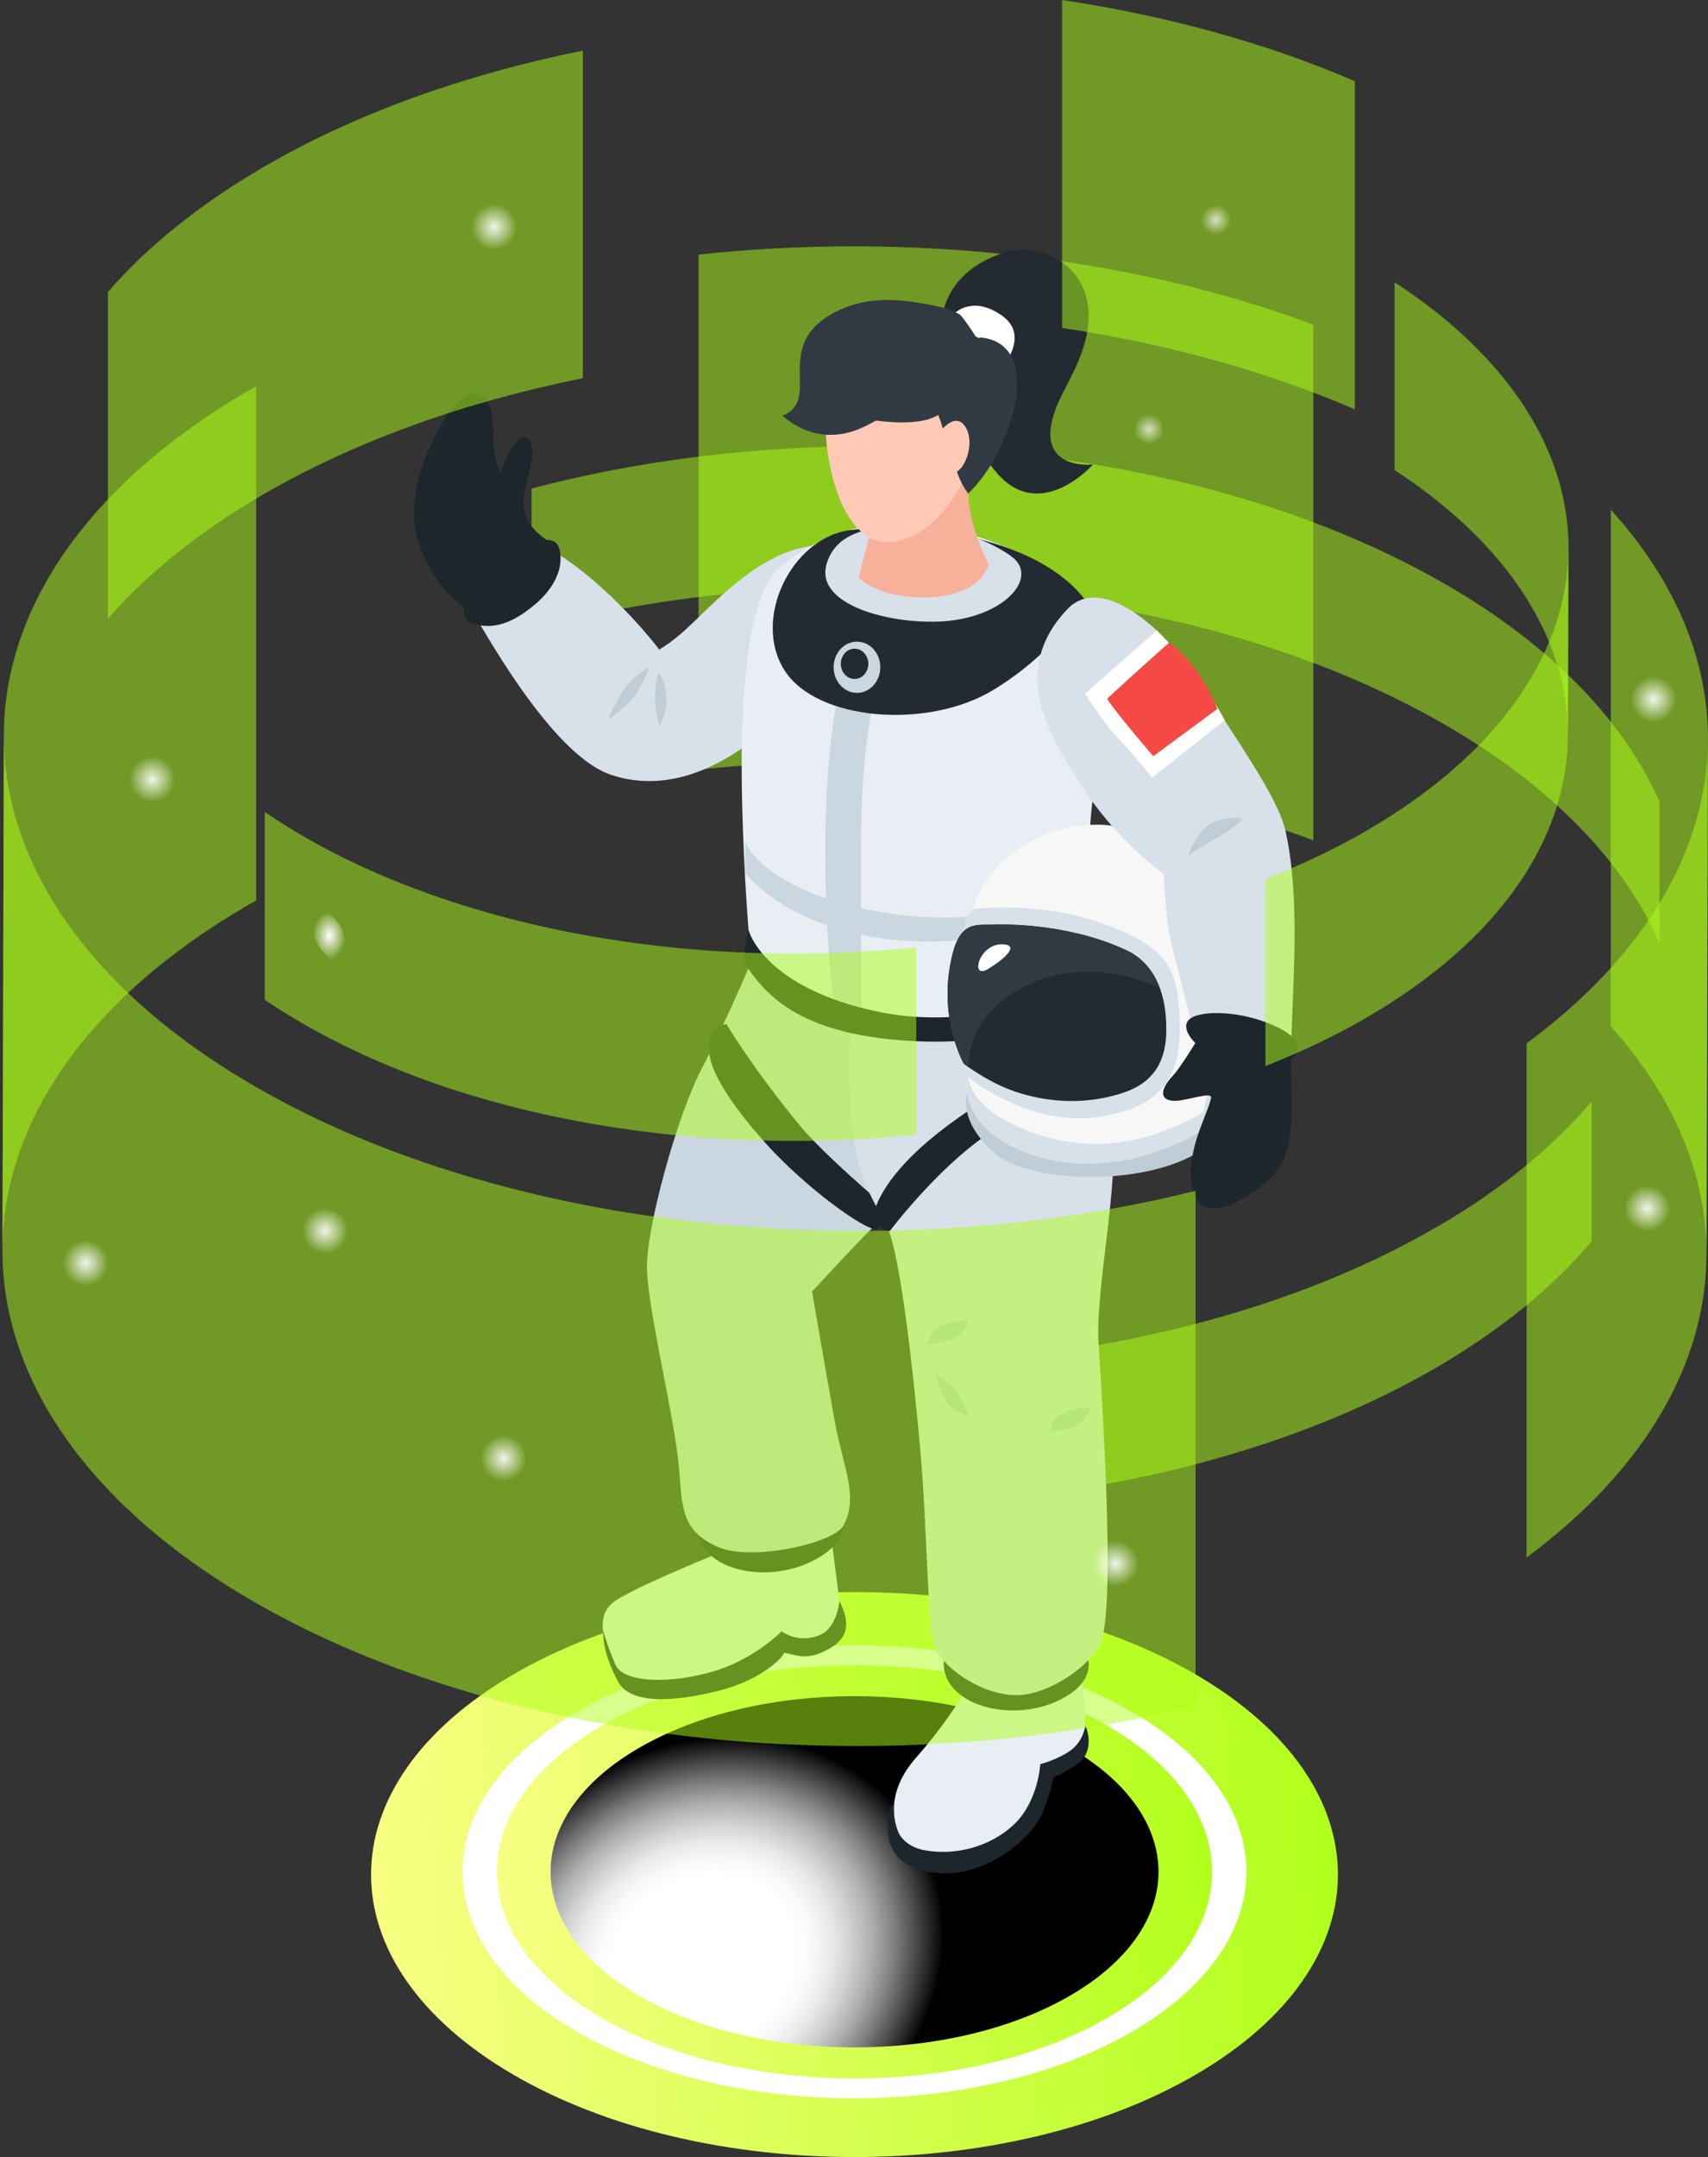 <svg width="435" height="549" viewBox="0 0 435 549" fill="none" xmlns="http://www.w3.org/2000/svg"><rect x="0" y="0" width="435" height="549" fill="#333333" stroke="none"/><path d="M304.688 426.254c48.085 28.082 48.085 73.589 0 101.67-48.085 28.082-126.035 28.082-174.12 0-48.085-28.081-48.085-73.588 0-101.67 48.085-28.082 126.035-28.082 174.12 0z" fill="url(#paint0_linear_67_5632)"/><path d="M288.209 435.631c38.976 22.499 38.976 58.991 0 81.515-38.975 22.499-102.162 22.499-141.162 0-38.999-22.5-38.975-58.992 0-81.515 38.976-22.499 102.163-22.499 141.162 0z" fill="#fff"/><path d="M282.023 439.208c35.569 20.542 35.569 53.819 0 74.361-35.568 20.542-93.222 20.542-128.79 0s-35.568-53.819 0-74.361 93.222-20.542 128.79 0z" fill="url(#paint1_linear_67_5632)"/><path style="mix-blend-mode:screen" d="M272.382 444.766c30.228 17.449 30.228 45.772 0 63.221-30.229 17.448-79.256 17.448-109.484 0-30.229-17.449-30.229-45.772 0-63.221 30.228-17.448 79.255-17.448 109.484 0z" fill="url(#paint2_radial_67_5632)"/><path opacity=".5" d="M177.928 64.814v131.057c53.256-5.655 109.532.363 156.554 18.005V82.626c-47.046-17.594-103.347-23.54-156.554-17.836v.024zm188.015 247.445c-27.015 15.708-59.732 26.149-94.334 31.393v35.743c34.578-5.245 67.247-15.685 94.237-31.369 16.576-9.643 29.745-20.518 39.531-32.118v-35.622c-9.762 11.552-22.906 22.403-39.434 31.997v-.024z" fill="#AFFF19"/><path opacity=".5" d="M368.07 148.674c-62.97-36.372-156.385-44.468-232.693-24.337v35.719c76.308-20.083 169.651-11.987 232.596 24.36 27.522 15.902 45.741 35.187 54.657 55.536v-35.985c-8.964-20.276-27.135-39.464-54.56-55.318v.025z" fill="#AFFF19"/><path d="M216.272 140.323s-10.252-6.289-27.099 6.746c-9.986 7.737-13.76 13.721-21.268 18.257-6.861-8.995-21.345-23.631-31.979-27.367-10.634-3.735-19.781 10.596-15.208 18.334 4.574 7.737 20.697 36.133 34.876 40.897 14.178 4.764 27.023-2.096 34.646-7.623 7.585-5.527 20.01-13.15 20.01-13.15l6.061-36.133-.039.039z" fill="#D8E1EA"/><path d="M167.904 171.195s1.448 1.982 1.791 6.06c.343 4.078-1.791 7.661-1.791 7.661s-2.44-8.499 0-13.721zm-2.438-1.332s-2.287 5.565-4.574 8.195c-2.287 2.629-5.87 4.916-5.87 4.916s.343-1.639 3.278-6.555c2.935-4.917 7.204-6.556 7.204-6.556h-.038z" fill="#BFCDD6"/><path d="M111.113 110.364c1.677-3.011 6.365-12.35 11.472-9.757 3.24 1.639 3.05 8.766 2.973 10.558-.076 2.325.686 6.174 1.716 9.109 1.41-2.859 2.439-6.175 4.84-8.271 1.487-1.296 2.935-.495 3.278 1.334.534 3.126-.152 4.155-.724 7.28-.419 2.173-1.182 4.269-1.334 6.48-.343 4.802 2.211 7.661 5.755 10.291 2.516 0 3.392 1.295 3.621 3.62.572 5.108-2.82 9.796-6.479 12.845-3.431 2.859-8.309 6.251-14.027 5.298-3.926-.686-3.697-1.296-4.269-4.917-6.25-4.078-11.358-13.34-12.349-20.696-.991-7.509 2.02-16.732 5.603-23.136l-.076-.038z" fill="#1D262B"/><path d="M211.927 392.909s1.181 9.415 2.172 16.847c.991 7.432-3.163 8.919-6.784 9.834-3.583.914-8.004-.115-8.004-.115s-6.442 9.033-21.84 10.863-19.286-3.164-20.735-6.594c-1.448-3.43-6.632-12.197.229-16.504 6.823-4.269 27.138-12.387 27.138-12.387l27.786-1.944h.038z" fill="#E9EEF4"/><path d="M213.795 407.468s-.572 6.632-4.726 8.538c-5.679 2.553-9.986-.839-9.986-.839s-6.48 6.632-16.199 9.834c-10.939 3.583-24.012 3.545-26.109-1.258-2.096-4.802-3.087-8.576-3.087-8.576s-.724 4.612 3.773 12.883c3.697 6.746 17.8 4.307 26.452 2.02 8.652-2.287 14.522-7.013 15.856-9.414 3.278.571 5.717 2.172 11.434-1.067 4.193-2.364 5.832-5.756 2.592-12.121zm-1.068-25.725s7.318 7.546-3.888 14.483c-12.349 7.661-31.407 3.736-31.292-7.966.114-11.701 35.18-6.517 35.18-6.517z" fill="#1D262B"/><path d="M239.712 263.396s3.583 18.295-1.258 27.938c-4.84 9.605-10.977 16.427-16.542 21.459-2.744 2.477-15.093 15.932-15.093 15.932s4.307 24.927 5.793 33.083c2.211 11.968 6.137 19.058 2.211 26.452-2.401 4.498-23.136 9.11-31.712 5.565-10.672-4.46-9.147-11.625-10.443-22.717-1.486-12.692-7.509-37.467-7.89-47.872-.381-10.367 7.776-39.601 14.026-51.455 6.251-11.816 15.056-32.969 15.056-32.969l45.852 24.546v.038z" fill="#CAD6E0"/><path d="M185.017 260.652s6.442 10.862 18.333 25.384c6.594 8.042 21.802 20.773 21.802 20.773s.61 5.641-2.096 5.984c-2.706.343-17.762-10.329-28.167-21.954-10.406-11.625-13.607-18.6-14.141-22.107-1.258-8.042 4.307-8.042 4.307-8.042l-.038-.038z" fill="#1D262B"/><path d="M274.665 419.705s1.944 13.112 1.753 21.497c-.19 8.385-5.145 9.567-7.051 9.643-1.867.076-3.24 2.096-3.24 2.096s-1.524 9.186-9.452 15.361c-7.928 6.174-20.811 7.394-25.27 2.21-4.46-5.183-6.213-14.064 2.058-23.364s14.56-20.163 14.56-20.163l26.604-7.242.038-.038z" fill="#E9EEF4"/><path d="M276.419 439.067s-.344 3.85-3.621 6.327c-3.278 2.439-7.852 3.583-7.852 3.583s-.496 9.49-6.708 15.36c-6.213 5.87-15.17 7.966-22.793 6.556-7.623-1.449-7.814-8.195-7.814-8.195v-3.773s-1.6 1.486-1.6 5.565c0 4.078 1.105 9.223 8.232 11.32 7.128 2.134 15.132.762 22.984-4.955 7.851-5.717 8.842-11.054 9.49-12.883.648-1.83 1.639-5.603 1.639-5.603s4.002-1.944 6.251-3.583c2.249-1.639 3.621-5.069 1.792-9.757v.038zm-1.107-20.735s6.709 7.852-4.726 13.95c-12.616 6.747-31.064 1.716-30.225-9.757.839-11.473 34.951-4.193 34.951-4.193z" fill="#1D262B"/><path d="M277.714 248.568s3.849 18.829 5.641 36.171c1.791 17.381-4.498 43.032-3.545 57.63.953 14.56 4.078 64.109.877 74.477-2.249 7.318-13.722 14.217-20.963 14.56-9.948.457-20.773-7.852-22.031-13.264-1.258-5.413-1.906-30.797-2.782-42.575-.877-11.777-4.574-51.455-8.462-62.089-1.639-4.497-6.937-10.558-8.804-22.183-2.402-15.17-.915-31.14-.915-31.14l60.946-11.625.038.038z" fill="#D8E1EA"/><path d="M277.715 358.377s-1.296 3.964-4.726 4.878c-3.431.915-5.641 1.22-5.641 1.22s-.077-3.354 3.621-4.917c3.697-1.562 6.746-1.143 6.746-1.143v-.038zm-30.988-22.259s-1.296 3.964-4.727 4.879c-3.43.914-5.641 1.219-5.641 1.219s-.076-3.354 3.621-4.916c3.697-1.563 6.747-1.144 6.747-1.144v-.038zm-8.729 12.998c.419.457 4.307 3.43 5.565 4.878 1.258 1.449 3.316 6.671 3.316 6.671s-5.184-2.135-6.365-4.689c-1.182-2.553-2.478-6.86-2.478-6.86h-.038z" fill="#BFCDD6"/><path d="M281.335 269.228s-16.885 10.634-29.92 19.514c-13.035 8.881-24.965 24.775-24.965 24.775s-5.222-1.334-3.507-6.098c1.715-4.765 7.127-13.722 24.05-24.927 21.84-14.522 33.58-21.612 33.58-21.612s3.087 4.345.724 8.386l.038-.038zm-2.02-16.391c-10.176 6.823-23.021 13.493-47.529 12.083-29.844-1.716-37.276-12.998-41.85-19.21-1.372-1.868.724-9.186.724-9.186s11.244 18.791 42.612 20.163c22.717.991 35.752-6.861 45.052-10.711 1.487-.609 3.659 5.032.953 6.861h.038z" fill="#1D262B"/><path d="M277.601 236.905c.114 2.897.419 6.366.724 9.872-12.159 10.101-35.371 14.674-54.314 10.787-29.424-6.06-33.465-20.697-33.388-21.078-1.144-14.483-1.982-35.18-1.677-47.643.381-16.618 2.096-35.79 8.461-43.185 2.859-3.277 13.302-10.596 25.461-12.12 22.03-2.821 55.076 12.273 57.363 26.985 1.524 9.681-.305 28.739-2.02 43.527-1.258 10.673-1.029 22.488-.61 32.855z" fill="#E9EEF4"/><path d="M249.966 140.132s-8.5 2.287-18.486 15.856c-9.986 13.531-12.159 38.42-12.159 58.125v42.384l-7.203-2.249s-6.48-55.228 4.192-89.303c6.327-20.163 20.087-29.463 20.087-29.463l13.607 4.65h-.038z" fill="#CAD6E0"/><path d="M276.379 152.71s-6.708 12.73-23.365 22.869c-16.656 10.139-45.051 7.966-53.246-5.031-8.233-12.997 1.753-33.465 16.504-35.599 14.75-2.135 47.186.838 60.107 17.723v.038z" fill="#232A31"/><path d="M277.296 230.692s-22.297 11.282-49.626 8.5c-27.328-2.783-37.886-17.038-37.886-17.038v-7.851s4.269 12.158 33.579 17.647c29.311 5.488 54.047-5.184 54.047-5.184l-.076 3.964-.038-.038zm-64.989-60.869c0 3.583 2.668 6.518 5.946 6.518 3.278 0 5.946-2.897 5.946-6.518s-2.668-6.517-5.946-6.517c-3.278 0-5.946 2.896-5.946 6.517z" fill="#CAD6E0"/><path d="M217.646 172.797c-1.937 0-3.507-1.723-3.507-3.849 0-2.126 1.57-3.85 3.507-3.85 1.936 0 3.506 1.724 3.506 3.85 0 2.126-1.57 3.849-3.506 3.849z" fill="#232A31"/><path d="M257.437 141.504c7.432 5.146-1.296 15.513-17.114 16.618-13.073.915-33.045-4.002-29.768-14.712 1.906-6.213 7.585-8.957 16.809-9.453 8.538-.457 20.392.839 30.073 7.509v.038z" fill="#D8E1EA"/><path d="M245.849 114.367s.648 5.869.762 11.244c.153 8.614 5.184 17.99 5.184 17.99s-1.83 9.3-18.867 8.385c-10.253-.572-14.255-4.993-14.255-4.993l6.861-26.337 20.315-6.289z" fill="#F7B09A"/><path d="M255.607 64.323c9.833-3.202 23.822 3.85 21.382 19.629-1.181 7.547-5.679 14.331-7.47 18.486-7.623 17.685 8.842 15.779 8.842 15.779s-13.492 15.284-24.698 1.906-26.414-46.5 1.982-55.8h-.038z" fill="#232A31"/><path d="M256.141 92.185s5.603-7.09-.8-11.74-11.816-2.63-14.522 2.02c-2.668 4.65 15.322 9.72 15.322 9.72z" fill="#fff"/><path d="M210.251 105.754c.419-6.25 1.982-14.103 6.937-18.448 4.879-4.307 13.073-4.497 19.248-3.925 9.567.914 16.046 11.7 14.026 23.898-1.867 11.282-9.871 28.51-22.564 30.568-14.102 2.249-18.257-22.602-17.609-32.093h-.038z" fill="#FFC9B6"/><path d="M212.576 79.492c6.517-3.43 13.683-3.697 21.001-2.477 3.468.572 7.509 1.143 10.634 2.897 1.143.647 4.269 5.793 4.345 5.793.267.038.496.19.686.343.191-.114.419-.153.61-.153 16.694 1.792 7.585 29.578-3.278 39.716-2.287-3.087-2.668-5.26-4.688-10.558-.8-2.096-1.982-7.508-2.973-9.452-3.354 2.249-10.291 2.173-15.78 1.448-1.905.763-12.349 8.5-23.898-1.257 10.406-4.003-2.973-17.686 13.341-26.3z" fill="#313A42"/><path d="M238.684 110.822s4.231-6.479 7.09-2.325c2.858 4.155-.153 12.388-3.85 12.121-3.697-.267-3.278-9.796-3.278-9.796h.038z" fill="#FFC9B6"/><path d="M314.761 274.791s4.993 7.433-7.89 17.266c-12.883 9.834-44.137 9.682-53.628 1.372-9.49-8.309-6.937-15.322-6.937-15.322l68.455-3.316z" fill="#BFCDD6"/><path d="M314.265 276.813c-2.82 4.383-5.336 5.488-10.214 7.966-8.386 4.307-16.504 7.432-26.109 7.242-9.758-.153-21.23-3.316-28.243-10.52-1.487-1.563-2.668-3.354-3.659-5.26.838-2.82 1.41-5.298 1.715-7.813-2.973-5.489-4.65-11.816-4.65-18.486 0-21.573 17.495-39.106 39.106-39.106 9.605 0 18.447 4.345 25.041 10.291 9.681 8.69 13.074 16.847 14.026 28.815 1.182 14.636-6.327 23.25-7.051 26.871h.038z" fill="#D8E1EA"/><path d="M306.414 283.521c-.763.419-1.525.838-2.363 1.295-8.386 4.307-16.504 7.433-26.109 7.242-9.758-.152-21.23-3.316-28.243-10.519-1.487-1.563-2.668-3.355-3.659-5.26.838-2.821 1.41-5.298 1.715-7.814-2.973-5.488-4.65-11.815-4.65-18.486 0-6.67 2.935-12.539 4.688-18.6 3.697-12.692 16.999-21.496 31.864-21.496 9.605 0 22.221 6.708 29.005 12.463.61.572 11.473 13.76 7.28 31.826-4.345 18.562-7.356 17.152-9.566 29.387l.038-.038z" fill="#F7F7F7"/><path d="M246.612 274.145s15.513 12.997 33.846 10.025c15.322-2.478 20.735-9.948 19.972-25.156-.648-12.502-2.553-17.609-19.248-23.86-15.894-5.946-33.388-3.812-33.388-3.812s-3.926 4.307-5.413 18.6c-1.029 9.872 4.231 24.241 4.231 24.241v-.038z" fill="#D8E1EA"/><path d="M253.242 235.305c7.547-.19 21.688.877 33.732 6.594 6.594 3.126 10.177 10.139 10.062 20.354-.038 6.098-1.905 12.73-10.634 15.741-12.501 4.307-24.965 1.677-32.664-2.173-5.108-2.591-8.271-5.107-8.271-5.107s-7.394-12.883-2.401-29.577c2.287-6.632 5.831-5.641 10.138-5.794l.038-.038z" fill="#232A31"/><path d="M243.105 241.099c2.287-6.632 5.831-5.641 10.138-5.793 7.547-.191 21.688.876 33.732 6.593 3.888 1.83 6.67 5.07 8.347 9.453-11.015-4.879-23.822-5.87-35.027 0-8.805 4.612-13.531 12.082-13.645 20.239a21.703 21.703 0 01-1.182-.877s-7.394-12.883-2.401-29.577l.038-.038z" fill="#313A42"/><path d="M255.377 240.336c4.231.153.877 3.469-3.774 6.289-4.611 2.821-2.401-6.518 3.774-6.289z" fill="#fff"/><path d="M314.263 276.812c.572 1.487-1.867 10.444-20.429 16.58-18.524 6.137-36.133 1.41-43.794-7.356-5.489-6.289-3.431-11.892-3.431-11.892s.191 6.441 10.672 11.663c10.901 5.413 26.376 8.843 45.205-.572 8.461-4.23 11.739-8.423 11.739-8.423h.038zm-39.714-78.211c-6.251-10.139-18.219-27.328-2.669-43.604 8.957-9.376 25.804 5.565 35.333 21.002 7.509 12.12 18.257 26.909 20.163 35.37 3.964 17.571 1.753 39.945 1.448 55.534-8.042-6.518-18.638-5.87-25.003-4.65-1.182-6.365-6.061-22.488-6.594-28.167-.343-4.002-.953-11.74-.953-11.74s-12.387-8.613-21.725-23.783v.038z" fill="#D8E1EA"/><path d="M298.714 273.764c1.83-1.944 5.717-8.309 5.717-8.309s-4.345-4.078-1.181-6.289c3.163-2.211 13.874-1.868 22.373 2.401 8.5 4.269 3.392 7.928 3.392 7.928h-.228c-.076 14.598 1.982 24.661-6.747 31.712-9.071 7.356-17.075 9.262-18.523.381-1.449-8.881 4.154-18.143 4.916-22.145.343-1.791-6.098.724-9.185.724-3.774 0-4.117-2.591-.496-6.441l-.038.038z" fill="#1D262B"/><path d="M302.639 217.849s2.211-7.204 6.975-8.843c4.764-1.639 6.937-.533 6.937-.533s-3.583 3.239-6.937 4.916c-3.354 1.716-6.975 4.46-6.975 4.46z" fill="#BFCDD6"/><path d="M311.902 183.316l-18.485 14.56s-5.146-6.365-9.872-11.358c-2.706-2.859-7.166-10.025-7.166-10.025l18.257-16.046s12.006 12.692 17.266 22.831v.038z" fill="#fff"/><path d="M297.8 163.535s-9.91 8.728-15.856 14.331c2.859 4.269 11.778 14.598 11.778 14.598l16.313-12.044s-3.811-10.596-12.235-16.885z" fill="#F44945"/><path opacity=".5" d="M77.288 212.837a160.001 160.001 0 01-9.858-6.187v47.778a149.602 149.602 0 009.737 6.09c42.504 24.554 101.293 33.93 156.192 28.227v-47.657c-54.875 5.679-113.592-3.722-156.07-28.227v-.024z" fill="#AFFF19"/><path d="M88.113 240.749c0 3.045-1.909 4.35-4.253 2.924-2.344-1.425-4.253-5.075-4.253-8.12 0-3.045 1.91-4.35 4.253-2.924 2.344 1.426 4.253 5.075 4.253 8.12z" fill="url(#paint3_radial_67_5632)" style="mix-blend-mode:screen"/><path opacity=".5" d="M355.189 71.895v47.754c29.48 19.237 44.219 43.428 44.147 67.571l.145-47.682c.072-24.191-14.716-48.43-44.267-67.667l-.025.024z" fill="#AFFF19"/><path opacity=".5" d="M348.303 211.266c-8.119 4.712-16.842 8.845-26.024 12.446v47.608c9.134-3.576 17.809-7.709 25.879-12.397 34.046-19.793 51.081-45.724 51.154-71.728l.145-47.681c-.073 25.98-17.108 51.935-51.154 71.728v.024zM67.164 42.484c-16.479 9.594-29.696 20.348-39.676 31.828v83.158c9.931-11.383 23.076-22.064 39.435-31.562 23.728-13.775 51.685-23.659 81.527-29.653V12.88c-29.745 5.994-57.63 15.854-81.286 29.605zM270.496-.001V83.47c26.411 3.988 51.782 10.875 74.568 20.711v-83.52c-22.786-9.812-48.157-16.7-74.568-20.663zm164.506 188.212c.048-20.131-8.192-40.262-24.768-58.508v131.516c16.311 18.149 24.454 38.135 24.381 58.097l.363-131.105h.024z" fill="#AFFF19"/><path opacity=".5" d="M388.801 265.545v130.839c30.47-22.547 45.742-49.783 45.814-77.068l.363-131.105c-.073 27.381-15.489 54.738-46.201 77.334h.024zM63.538 99.252C21.93 123.443 1.076 155.174.98 186.978L.617 318.059c.097-31.779 20.926-63.51 62.559-87.726.677-.386 1.377-.749 2.054-1.135V98.31c-.556.314-1.136.604-1.692.942z" fill="#AFFF19"/><path opacity=".5" d="M64.989 276.517C22.244 251.842.907 219.386.98 186.954L.618 318.06c-.097 32.407 21.263 64.888 63.984 89.562 64.927 37.483 160.686 46.28 239.893 26.463V303.076c-79.135 19.696-174.7 10.875-239.53-26.559h.024z" fill="#AFFF19"/><path d="M296.498 109.257a3.863 3.863 0 01-3.866 3.867 3.877 3.877 0 01-3.866-3.867 3.877 3.877 0 013.866-3.866 3.878 3.878 0 013.866 3.866z" fill="url(#paint4_radial_67_5632)" style="mix-blend-mode:screen" opacity=".7"/><path d="M313.556 55.969a3.862 3.862 0 01-3.866 3.867 3.878 3.878 0 01-3.866-3.867 3.878 3.878 0 013.866-3.867 3.877 3.877 0 013.866 3.867z" fill="url(#paint5_radial_67_5632)" style="mix-blend-mode:screen" opacity=".7"/><path d="M134.12 371.177a5.878 5.878 0 01-5.871 5.873 5.879 5.879 0 01-5.872-5.873 5.878 5.878 0 015.872-5.872 5.878 5.878 0 015.871 5.872z" fill="url(#paint6_radial_67_5632)" style="mix-blend-mode:screen" opacity=".9"/><path d="M21.81 327.315a5.872 5.872 0 10-.002-11.744 5.872 5.872 0 00.001 11.744z" fill="url(#paint7_radial_67_5632)" style="mix-blend-mode:screen" opacity=".9"/><path d="M427.005 177.987a5.879 5.879 0 01-5.872 5.873 5.878 5.878 0 01-5.871-5.873 5.878 5.878 0 015.871-5.872 5.878 5.878 0 015.872 5.872z" fill="url(#paint8_radial_67_5632)" style="mix-blend-mode:screen" opacity=".9"/><path d="M284.126 403.803a5.872 5.872 0 005.871-5.872 5.872 5.872 0 10-5.871 5.872z" fill="url(#paint9_radial_67_5632)" style="mix-blend-mode:screen" opacity=".9"/><path d="M425.384 307.571a5.878 5.878 0 01-5.872 5.872 5.878 5.878 0 01-5.871-5.872 5.878 5.878 0 015.871-5.873 5.879 5.879 0 015.872 5.873z" fill="url(#paint10_radial_67_5632)" style="mix-blend-mode:screen" opacity=".9"/><path d="M131.704 57.781a5.878 5.878 0 01-5.871 5.873 5.879 5.879 0 01-5.872-5.873 5.879 5.879 0 015.872-5.872 5.878 5.878 0 015.871 5.872z" fill="url(#paint11_radial_67_5632)" style="mix-blend-mode:screen" opacity=".9"/><path d="M88.67 313.274a5.878 5.878 0 01-5.873 5.872 5.878 5.878 0 01-5.871-5.872 5.88 5.88 0 015.871-5.873 5.88 5.88 0 015.872 5.873z" fill="url(#paint12_radial_67_5632)" style="mix-blend-mode:screen" opacity=".9"/><path d="M38.772 204.233a5.872 5.872 0 100-11.744 5.872 5.872 0 000 11.744z" fill="url(#paint13_radial_67_5632)" style="mix-blend-mode:screen" opacity=".9"/><defs><radialGradient id="paint2_radial_67_5632" cx="0" cy="0" r="1" gradientUnits="userSpaceOnUse" gradientTransform="rotate(-30.004 1020.683 -84.544) scale(63.214 55)"><stop offset=".39" stop-color="#fff"/><stop offset=".45" stop-color="#F9F9F9"/><stop offset=".53" stop-color="#EBEBEB"/><stop offset=".61" stop-color="#D2D2D2"/><stop offset=".7" stop-color="#B0B0B0"/><stop offset=".79" stop-color="#838383"/><stop offset=".88" stop-color="#4E4E4E"/><stop offset=".98" stop-color="#0F0F0F"/><stop offset="1"/></radialGradient><radialGradient id="paint3_radial_67_5632" cx="0" cy="0" r="1" gradientUnits="userSpaceOnUse" gradientTransform="matrix(4.253 0 0 6.099 83.86 238.151)"><stop stop-color="#fff"/><stop offset="1" stop-color="#fff" stop-opacity="0"/></radialGradient><radialGradient id="paint4_radial_67_5632" cx="0" cy="0" r="1" gradientUnits="userSpaceOnUse" gradientTransform="matrix(3.866 0 0 3.867 292.632 109.257)"><stop stop-color="#fff"/><stop offset="1" stop-color="#fff" stop-opacity="0"/></radialGradient><radialGradient id="paint5_radial_67_5632" cx="0" cy="0" r="1" gradientUnits="userSpaceOnUse" gradientTransform="matrix(3.866 0 0 3.867 309.69 55.969)"><stop stop-color="#fff"/><stop offset="1" stop-color="#fff" stop-opacity="0"/></radialGradient><radialGradient id="paint6_radial_67_5632" cx="0" cy="0" r="1" gradientUnits="userSpaceOnUse" gradientTransform="matrix(5.872 0 0 5.873 128.249 371.177)"><stop stop-color="#fff"/><stop offset="1" stop-color="#fff" stop-opacity="0"/></radialGradient><radialGradient id="paint7_radial_67_5632" cx="0" cy="0" r="1" gradientUnits="userSpaceOnUse" gradientTransform="matrix(5.872 0 0 5.873 21.81 321.442)"><stop stop-color="#fff"/><stop offset="1" stop-color="#fff" stop-opacity="0"/></radialGradient><radialGradient id="paint8_radial_67_5632" cx="0" cy="0" r="1" gradientUnits="userSpaceOnUse" gradientTransform="matrix(5.872 0 0 5.873 421.133 177.987)"><stop stop-color="#fff"/><stop offset="1" stop-color="#fff" stop-opacity="0"/></radialGradient><radialGradient id="paint9_radial_67_5632" cx="0" cy="0" r="1" gradientUnits="userSpaceOnUse" gradientTransform="matrix(5.872 0 0 5.873 284.126 397.931)"><stop stop-color="#fff"/><stop offset="1" stop-color="#fff" stop-opacity="0"/></radialGradient><radialGradient id="paint10_radial_67_5632" cx="0" cy="0" r="1" gradientUnits="userSpaceOnUse" gradientTransform="matrix(5.872 0 0 5.873 419.512 307.571)"><stop stop-color="#fff"/><stop offset="1" stop-color="#fff" stop-opacity="0"/></radialGradient><radialGradient id="paint11_radial_67_5632" cx="0" cy="0" r="1" gradientUnits="userSpaceOnUse" gradientTransform="matrix(5.872 0 0 5.873 125.833 57.781)"><stop stop-color="#fff"/><stop offset="1" stop-color="#fff" stop-opacity="0"/></radialGradient><radialGradient id="paint12_radial_67_5632" cx="0" cy="0" r="1" gradientUnits="userSpaceOnUse" gradientTransform="matrix(5.872 0 0 5.873 82.797 313.274)"><stop stop-color="#fff"/><stop offset="1" stop-color="#fff" stop-opacity="0"/></radialGradient><radialGradient id="paint13_radial_67_5632" cx="0" cy="0" r="1" gradientUnits="userSpaceOnUse" gradientTransform="matrix(5.872 0 0 5.873 38.772 198.36)"><stop stop-color="#fff"/><stop offset="1" stop-color="#fff" stop-opacity="0"/></radialGradient><linearGradient id="paint0_linear_67_5632" x1="94.504" y1="746.591" x2="364.099" y2="730.146" gradientUnits="userSpaceOnUse"><stop stop-color="#FDFF89"/><stop offset="1" stop-color="#AFFF19"/></linearGradient><linearGradient id="paint1_linear_67_5632" x1="126.557" y1="673.51" x2="325.952" y2="661.21" gradientUnits="userSpaceOnUse"><stop stop-color="#FDFF89"/><stop offset="1" stop-color="#AFFF19"/></linearGradient></defs></svg>